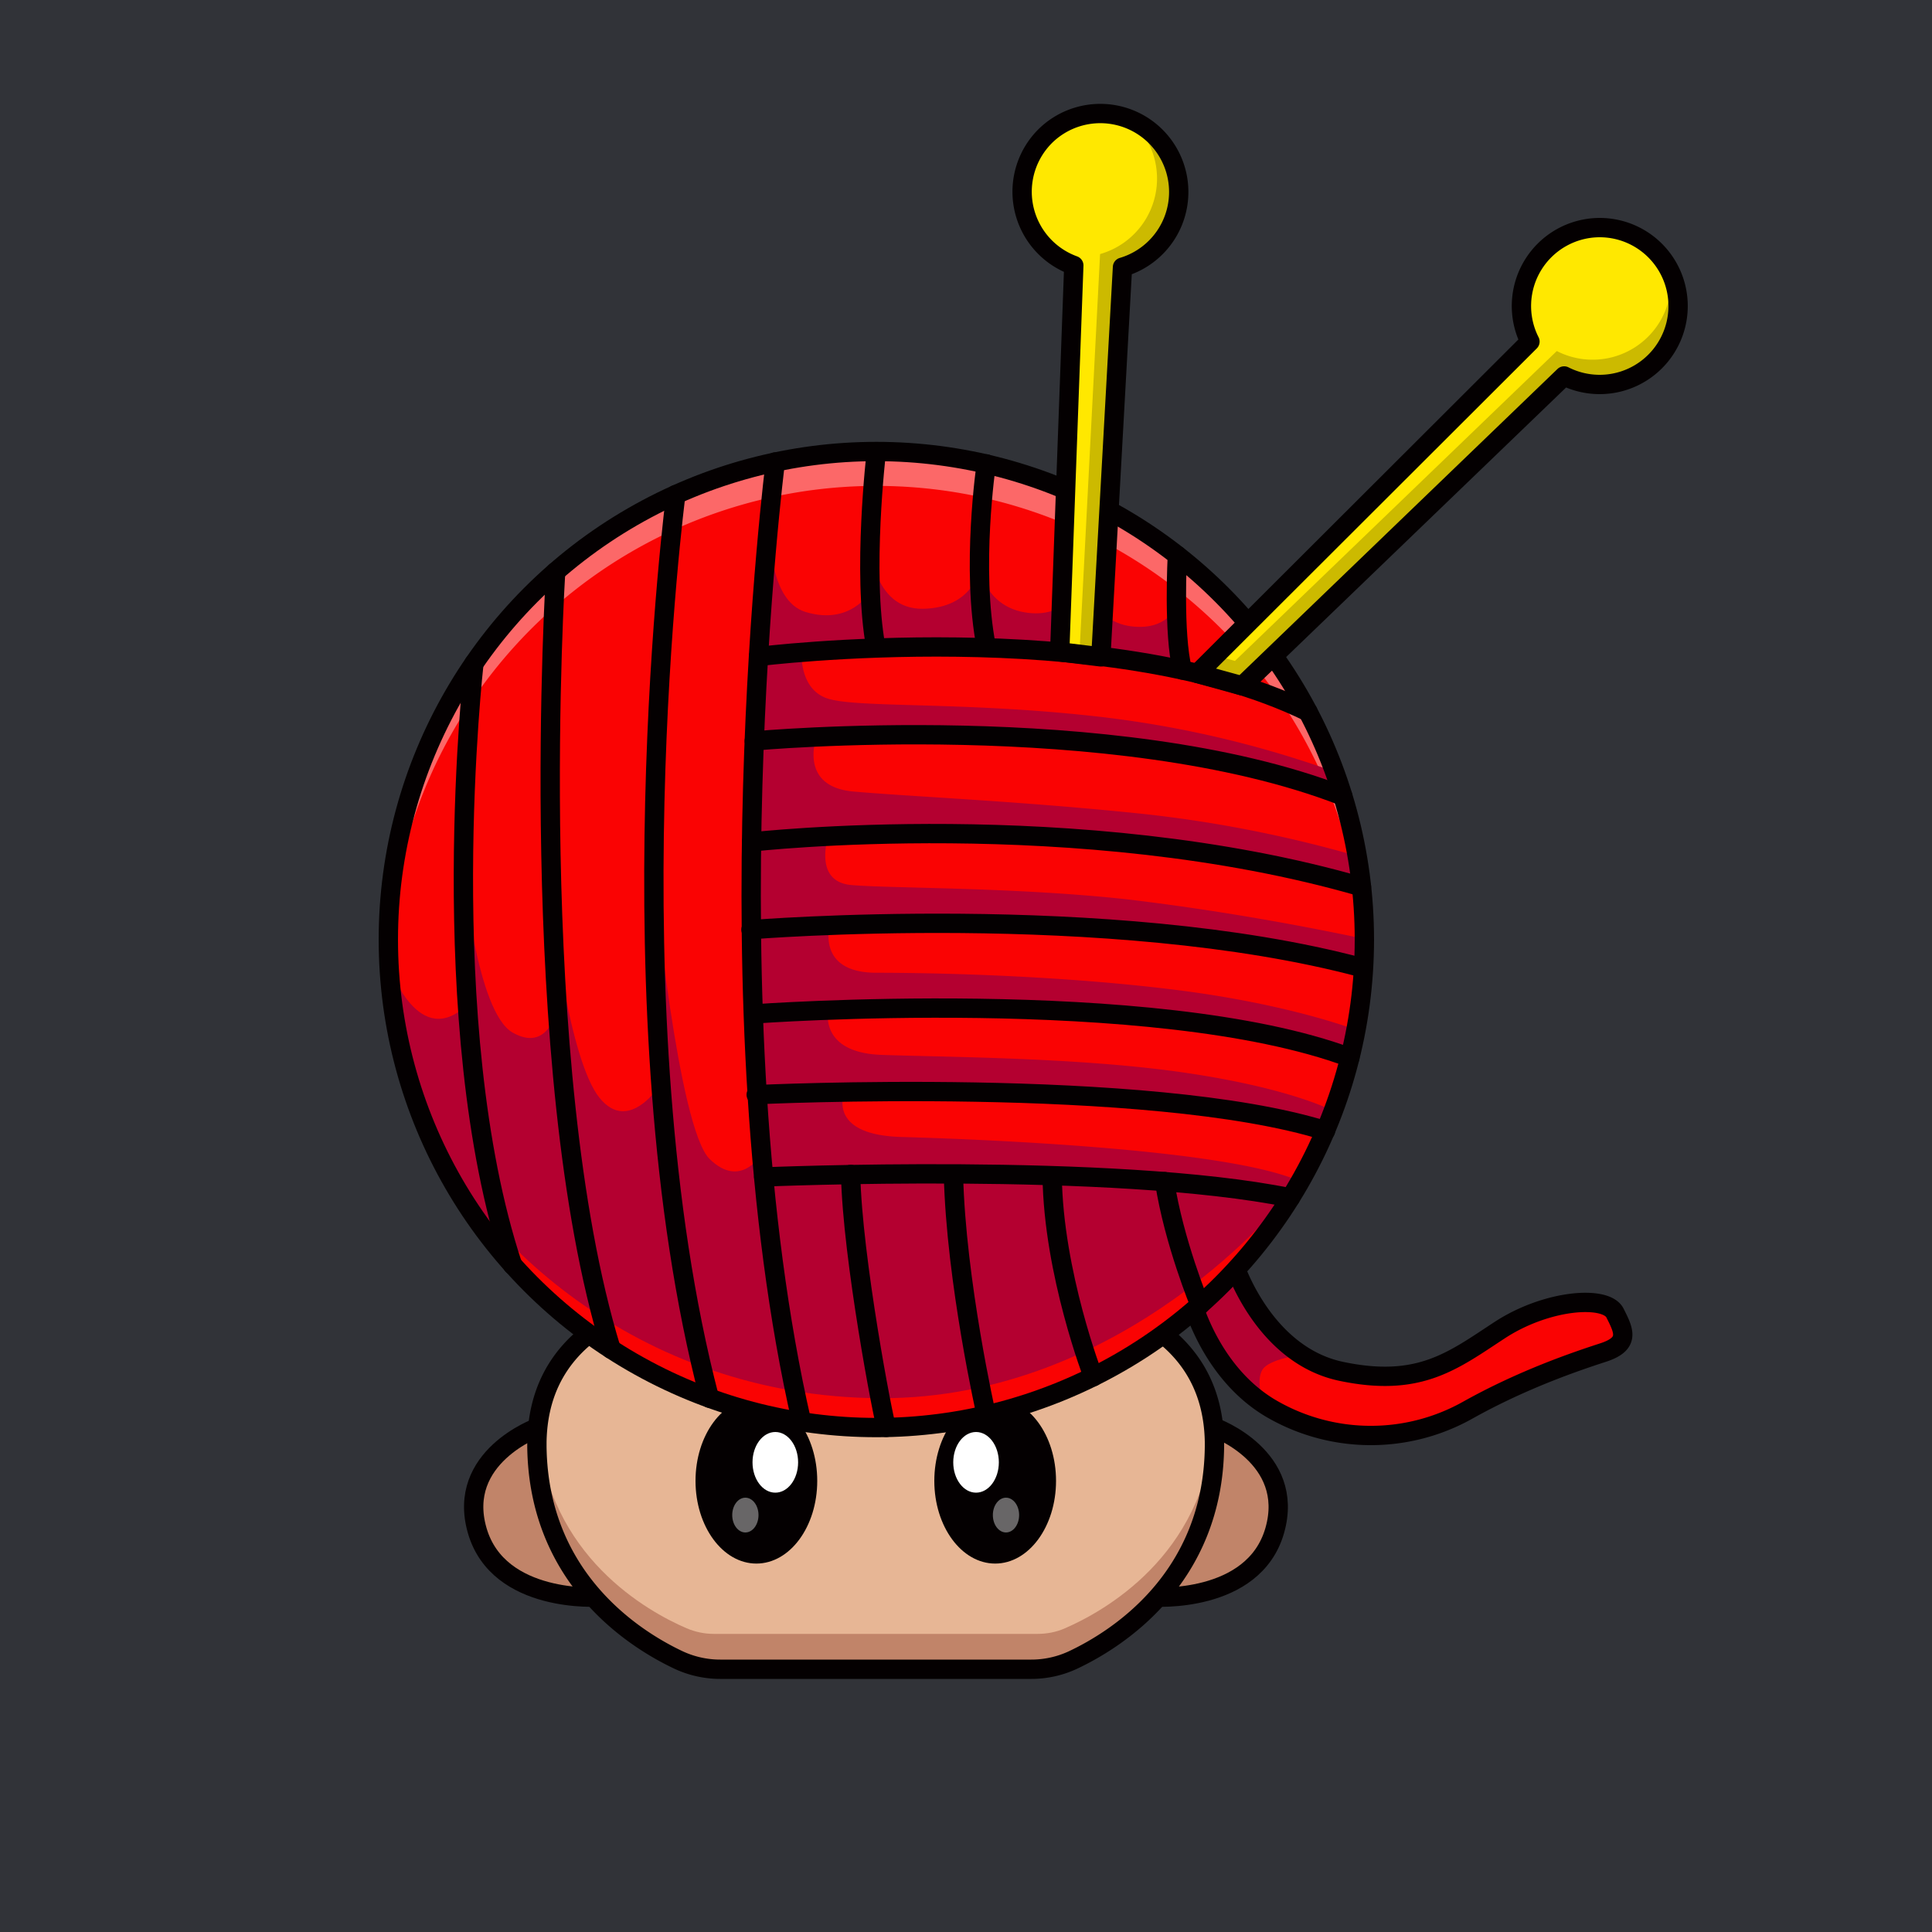 <svg id="a" xmlns="http://www.w3.org/2000/svg" viewBox="0 0 1000 1000"><defs><style>.d{opacity:.4}.d,.g,.i,.j,.k,.l,.m,.n{stroke-width:0}.d,.k{fill:#fff}.d,.m{isolation:isolate}.g{fill:#b40030}.o{fill:none}.i{fill:#fa0303}.j{fill:#c18469}.o{stroke:#040001;stroke-linecap:round;stroke-linejoin:round;stroke-width:10px}.l{fill:#ffe800}.m{opacity:.2}.m,.n{fill:#040001}</style></defs><path id="b" d="M-4-.8h1004.1V1000H-4V-.8Z" style="fill:#313338;stroke-width:0"/><g id="c"><path d="M34.9 0h1000v1000H34.9V0Z" style="fill:none;stroke-width:0"/><path class="i" d="M638.8 654.4s15 46.9 55.4 55.4 57.7-5.4 82-21.3 55-18.2 59.7-8.9 8 15.9-6.2 20.5-41.8 14-70 29.8a102.5 102.5 0 0 1-100.3 0c-34.1-19-43.4-59.6-43.4-59.6l22.8-15.9Z"/><path class="g" d="M653.4 723.8s-3.3-9.2 0-14.8 20.2-7.8 20.2-7.8-17.8-15-23-23.4-11.3-22-11.3-22L616 671.9s20.8 40.5 37.4 51.8v.1Z"/><path class="o" d="M638.8 654.4s15 46.9 55.4 55.4 57.7-5.4 82-21.3 55-18.2 59.7-8.9 8 15.9-6.2 20.5-41.8 14-70 29.8a102.5 102.5 0 0 1-100.3 0c-34.1-19-43.4-59.6-43.4-59.6l22.8-15.9Z"/><path class="j" d="M310 826.6s-52 3.7-63-34.4 29.6-53.3 29.6-53.3 5.8 48.6 33.5 87.7Z"/><path class="o" d="M310 826.6s-52 3.7-63-34.4 31.3-53.3 31.3-53.3 4 48.6 31.8 87.7Z"/><path class="j" d="M597 826.6s51.9 3.7 62.8-34.4-29.4-53.3-29.4-53.3-5.8 48.6-33.4 87.7Z"/><path class="o" d="M597 826.6s51.9 3.7 62.8-34.4-31-53.3-31-53.3-4.2 48.6-31.8 87.7Z"/><path d="M628.6 747.8v-1.6c-1.2-63.4-64-83.3-140.7-83.3h-69.3c-76.5 0-139.5 19.9-140.7 83.3v2.7c.9 72.6 56.9 103.4 77.5 112.2 4.5 2 9.3 3 14.2 3h167.3c5 0 9.8-1 14.3-3 20.6-8.8 76.5-39.6 77.4-112.2v-1.1Z" style="fill:#e7b695;stroke-width:0"/><path class="j" d="M551.2 842.8c-4.5 2-9.4 2.9-14.3 2.9H369.6c-5 0-9.7-1-14.2-2.9-19.8-8.5-72-37.1-77-103.5-.2 2.3-.4 4.6-.4 7v2.6c.8 72.6 56.8 103.4 77.4 112.2 4.5 2 9.3 3 14.2 3h167.3c5 0 9.8-1 14.3-3 20.6-8.8 76.5-39.6 77.4-112.2v-2.7c0-2.3-.2-4.6-.4-6.9-5 66.3-57.3 95-77 103.5Z"/><ellipse class="n" cx="391.5" cy="766.5" rx="31.5" ry="42.8"/><ellipse class="k" cx="401.3" cy="756.9" rx="11.8" ry="15.7"/><ellipse class="d" cx="385.8" cy="784.2" rx="6.8" ry="9"/><ellipse class="n" cx="515.1" cy="766.5" rx="31.5" ry="42.8"/><ellipse class="k" cx="505.2" cy="756.9" rx="11.8" ry="15.7"/><ellipse class="d" cx="520.7" cy="784.2" rx="6.8" ry="9"/><path class="o" d="M628.6 747.8v-.6h0v-1c-1.2-63.4-64-83.3-140.7-83.3h-69.3c-76.5 0-139.5 19.9-140.7 83.3v1h0v1.7h0c.9 68.3 50.5 99.6 73.5 110.4a51 51 0 0 0 21.4 4.7h161a51 51 0 0 0 21.4-4.7c23-10.8 72.6-42.1 73.4-110.4h0v-1.1Z"/><circle class="i" cx="453.6" cy="486.3" r="252.6"/><path class="d" d="M453.6 251.5c136 0 247.6 107.8 252.4 243.7l.2-8.9a252.6 252.6 0 1 0-505 8.9 252.5 252.5 0 0 1 252.4-243.7Z"/><path class="g" d="M201 498.8s14.3 43.6 38.9 23v-71.3s6.7 73.4 25.5 84 23-12.7 23-12.7l-2.4-48.1s8.7 75 24.2 94.4 32-7.3 32-7.3l-3.7-48v-58.1S351 584 367.3 599.9s26.9-2.7 26.9-2.7-1 10 7 10.7 113.6-3.1 177 .6 87.6 11.1 87.6 11.1S583 724.2 455.6 723.7s-213.1-86-238.5-148.6c0 0-16.2-54.7-16-76.4l-.1.1Z"/><path class="g" d="M414.9 336.6s-1.7 19.6 13 24.8 69.3 1.6 138.6 9.3a546 546 0 0 1 121.9 27.9l3 8.9-2.8 2s-66.8-20.7-141.7-26.5-124-2.6-124-2.6-10.5 26.7 18.9 29.3 85.5 4.9 148.2 11.4c38 4 75.7 11.4 112.5 22l1 13-2.4 2s-68.7-18-140-23.6c-44-3.4-88-4.4-132-3 0 0-9 24.8 11.6 26.6s85 1 143.6 7.5c41.4 5 82.7 12 123.5 20.7l-2 12.4-3.8 1.4s-70.8-18-140.8-20-131.5-2.2-131.5-2.2-8 25.6 24 25.6 96.3 1.5 155.2 8.9c58.9 7.4 93 20.7 93 20.7l-2.5 12-4.2 1a635 635 0 0 0-103-19.9c-56-5.7-123.2-4.4-123.2-4.4l-35.5.8-4.8.2s-5 22 27.5 23.2 102.6 1.2 157.6 9.3 76.4 19.8 76.4 19.8-3 7.8-3.6 9-6 0-6 0-60.3-15.3-125.4-17.3-118-2-118-2-10.1 22.6 29.4 23.7 169.2 6.1 206.3 23l-3 5.1-7.4 2s-81-10.8-140.6-10.8H401.4l-6.6-6s-4.6-53-5.2-92.8 1-137.8 1-137.8l1.9-27.3s.8-4.2 3-4.4 19.5-2.8 19.5-2.8l-.1-.1Z"/><path class="g" d="M398.9 260.4s-5.1 49.4 18.2 56.4 33.2-10.4 33.2-10.4v-24.8s1.3 33.9 27.4 33.5 29.4-20.7 29.4-20.7 3.3 20.2 25 22.8c21.6 2.7 28.5-16.3 28.5-16.3s5.2 20.5 24.3 23.2 24-10.2 24-10.2l1.7 24.9-1.6 7.4s-57-11-110.6-11.3-102.8 4.6-102.8 4.6l-2.8-1.8 2.4-45.1 3.8-32-.1-.2Z"/><circle class="o" cx="453.6" cy="486.3" r="252.6"/><path class="o" d="M401.3 239.1s-35.7 281.4 13.6 496.8M349.8 256S315 524 367.2 723.7m-79.6-427.8s-16.1 256 28.7 402.4m-71-354.9s-21.2 186.6 20 311.4"/><path class="o" d="M392.6 339.8s179.8-22.5 284.4 28.6m-286.6 15.1S577 366.2 695 412M389 435.8s169.2-19.2 315.7 23.2m-316 22.2s185.7-15.2 316 19.6m-6 46.6c-101.4-37.8-308.3-22.6-308.3-22.6m1 41.8s203.7-9.8 294.7 18.7m-290.8 23.9s181.2-7.8 272.6 10.8"/><path class="o" d="M458.8 738.8c-1.5-3.5-17.7-88.2-18.5-130.9m70.2 124.5s-15.7-69.2-17-124.5m72.4 104.7s-20.7-53.6-21.3-104m76.5 66.8s-13.5-32.6-18.3-63.8M453.6 233.8s-7.4 62.8-.3 101m57.2-94.7s-8 54.2 0 94.7m50.6-77.1s-3 54.4 0 81m48.3-51.2s-2.2 40.7 2.6 59.3"/><path class="l" d="M828 117.8a40.6 40.6 0 0 0-36.1 59L619.8 348.6 643 355l166.6-160.4a40.6 40.6 0 1 0 18.4-76.8Z"/><path class="m" d="M864.6 140.4a40.6 40.6 0 0 1-58.8 41.3L639.2 342.1l-10-2.8-9.3 9.3L643 355l166.7-160.4a40.6 40.6 0 0 0 54.9-54.2h-.1Zm-76.8 23v.6l.2-.1-.2-.5Z"/><path class="o" d="M828 117.8a40.6 40.6 0 0 0-36.1 59L619.8 348.6 643 355l166.6-160.4a40.6 40.6 0 1 0 18.4-76.8h0Z"/><path class="l" d="M542 69.5a40.6 40.6 0 0 0 13.8 67.9l-7.3 200 19.8 1.3L581 138.3a40.6 40.6 0 1 0-39-68.8Z"/><path class="m" d="M584.2 61.2a40.6 40.6 0 0 1-14.8 70.3l-10.7 207.2h9.6L581 138.3a40.6 40.6 0 0 0 3.2-77v-.1Zm-40.5 69.2.5.4v-.2l-.5-.2Z"/><path class="o" d="M542 69.5a40.6 40.6 0 0 0 13.8 67.9l-7.3 200 21.3 2.6L581 138.3a40.6 40.6 0 1 0-39-68.8h0Z"/></g></svg>